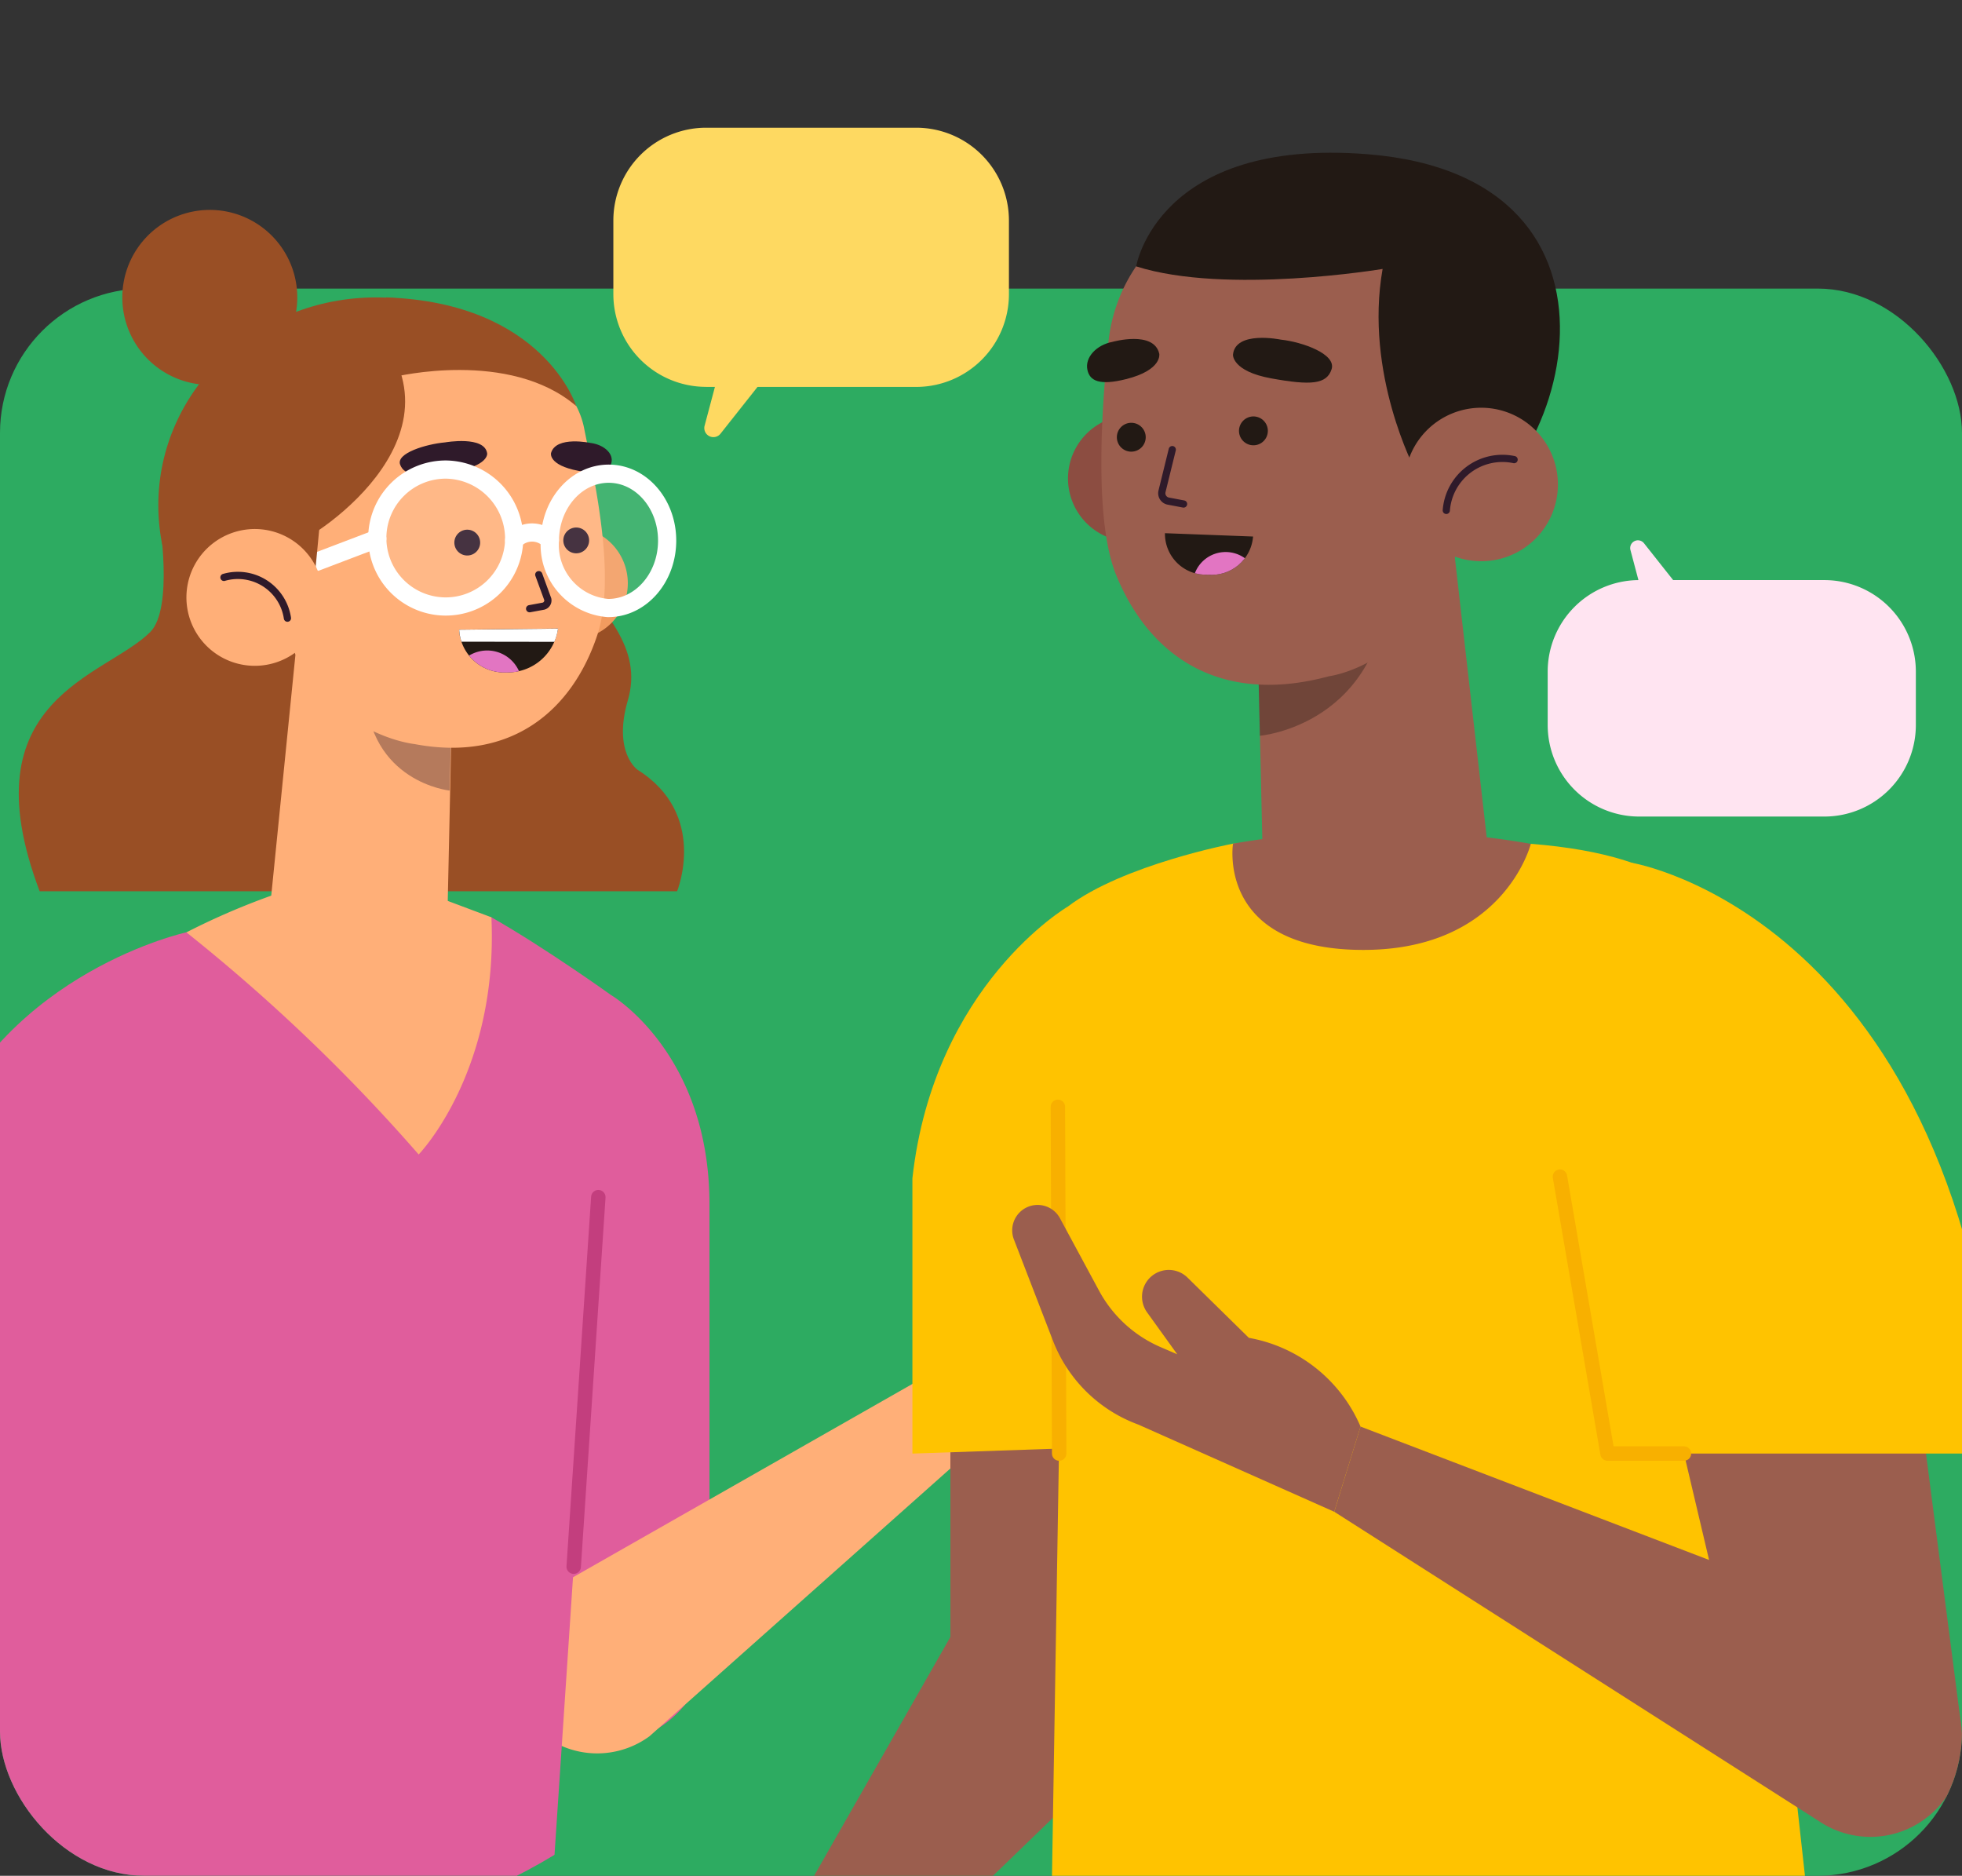 <svg xmlns="http://www.w3.org/2000/svg" xmlns:xlink="http://www.w3.org/1999/xlink" width="136" height="130" viewBox="0 0 136 130">
  <rect x="0" y="0" width="136" height="130" fill="#333333" stroke="none"/>
  <defs>
    <clipPath id="clip-path">
      <rect id="Rectangle_1919" data-name="Rectangle 1919" width="136" height="130" rx="10" transform="translate(1100 89)" fill="#ffe4f1"/>
    </clipPath>
    <clipPath id="clip-path-2">
      <rect id="Rectangle_1918" data-name="Rectangle 1918" width="184.137" height="141.995" fill="none"/>
    </clipPath>
    <clipPath id="clip-path-4">
      <path id="Tracé_5598" data-name="Tracé 5598" d="M146.449,110.6a3.143,3.143,0,0,0,3.315,2.962,3.511,3.511,0,0,0,3.54-3.04Z" transform="translate(-146.449 -110.517)" fill="none"/>
    </clipPath>
    <clipPath id="clip-path-6">
      <rect id="Rectangle_1914" data-name="Rectangle 1914" width="9.487" height="9.695" fill="none"/>
    </clipPath>
    <clipPath id="clip-path-7">
      <rect id="Rectangle_1915" data-name="Rectangle 1915" width="8.13" height="9.31" fill="none"/>
    </clipPath>
    <clipPath id="clip-path-8">
      <path id="Tracé_5630" data-name="Tracé 5630" d="M263.123,98.037a2.881,2.881,0,0,0,3.135-2.644l-6.108-.231a2.838,2.838,0,0,0,2.973,2.875" transform="translate(-260.15 -95.162)" fill="none"/>
    </clipPath>
  </defs>
  <g id="Groupe_4766" data-name="Groupe 4766" transform="translate(-1101 -89)">
    <rect id="Rectangle_1663" data-name="Rectangle 1663" width="136" height="110" rx="10" transform="translate(1101 109)" fill="#2dab61"/>
    <g id="Groupe_de_masques_37" data-name="Groupe de masques 37" transform="translate(1)" clip-path="url(#clip-path)">
      <g id="Groupe_4147" data-name="Groupe 4147" transform="translate(1073 88.623)">
        <g id="Groupe_4146" data-name="Groupe 4146" transform="translate(-4.189 -3.617)" clip-path="url(#clip-path-2)">
          <g id="Groupe_4131" data-name="Groupe 4131">
            <g id="Groupe_4130" data-name="Groupe 4130" clip-path="url(#clip-path-2)">
              <path id="Tracé_5584" data-name="Tracé 5584" d="M85.243,82.548s1.014,6.228-.624,7.867C81.492,93.544,71.889,95,76.955,108.38H121.14s2.187-5.327-2.749-8.425c0,0-1.718-1.2-.664-4.812s-1.572-6.18-4.795-10.038l-6.338-10.3Z" transform="translate(-43.017 -42.617)" fill="#994f25"/>
              <path id="Tracé_5585" data-name="Tracé 5585" d="M97.987,71.59c0,7.956,6.758,14.405,15.094,14.405s15.094-6.449,15.094-14.405-6.758-14.405-15.094-14.405S97.987,63.634,97.987,71.59" transform="translate(-55.824 -32.579)" fill="#994f25"/>
              <path id="Tracé_5586" data-name="Tracé 5586" d="M155.635,99.187a3.906,3.906,0,1,0,2.6-4.871,3.906,3.906,0,0,0-2.6,4.871" transform="translate(-88.571 -53.637)" fill="#f29b5f"/>
              <path id="Tracé_5587" data-name="Tracé 5587" d="M128.157,112.558l-.376,17.319-12.546-.7,2.56-25.489Z" transform="translate(-65.65 -59.071)" fill="#ffaf78"/>
              <path id="Tracé_5588" data-name="Tracé 5588" d="M137.185,127.42s-5.6-.577-5.836-6.947l5.938,3.142Z" transform="translate(-74.831 -68.635)" fill="#2f1a2a" opacity="0.352"/>
              <path id="Tracé_5589" data-name="Tracé 5589" d="M135.758,66.575a5.7,5.7,0,0,1,1.865,3.262c.747,3.737,2.215,10.32.892,14.287-1.72,5.158-5.909,8.816-12.678,7.529,0,0-8.112-.819-9.78-11.093-2.658-16.37,11.264-21.115,19.7-13.985" transform="translate(-65.93 -36.095)" fill="#ffaf78"/>
              <path id="Tracé_5590" data-name="Tracé 5590" d="M163.26,95.368a.894.894,0,1,0,.637-1.092.894.894,0,0,0-.637,1.092" transform="translate(-92.994 -53.693)" fill="#2f1a2a"/>
              <path id="Tracé_5591" data-name="Tracé 5591" d="M145.706,95.72a.894.894,0,1,0,.637-1.092.894.894,0,0,0-.637,1.092" transform="translate(-82.993 -53.894)" fill="#2f1a2a"/>
              <path id="Tracé_5592" data-name="Tracé 5592" d="M158.438,101.839l.623,1.7a.408.408,0,0,1-.293.482l-.964.178" transform="translate(-89.903 -58.019)" fill="none" stroke="#2f1a2a" stroke-linecap="round" stroke-linejoin="round" stroke-width="0.5"/>
              <path id="Tracé_5593" data-name="Tracé 5593" d="M140.02,80.412s2.771-.491,2.919.784c0,0,.078.864-2.344,1.24s-3.392.312-3.69-.481,1.805-1.425,3.116-1.543" transform="translate(-77.979 -45.759)" fill="#2f1a2a"/>
              <path id="Tracé_5594" data-name="Tracé 5594" d="M164,80.488s-2.414-.526-2.76.693c0,0-.218.834,1.9,1.236,1.545.293,2.121.027,2.278-.532.186-.663-.508-1.275-1.421-1.4" transform="translate(-91.855 -45.791)" fill="#2f1a2a"/>
              <path id="Tracé_5595" data-name="Tracé 5595" d="M153.3,110.517l-6.855.078a3.144,3.144,0,0,0,3.315,2.962,3.51,3.51,0,0,0,3.54-3.04" transform="translate(-83.433 -62.963)" fill="#221914"/>
            </g>
          </g>
          <g id="Groupe_4133" data-name="Groupe 4133" transform="translate(63.015 47.554)">
            <g id="Groupe_4132" data-name="Groupe 4132" clip-path="url(#clip-path-4)">
              <path id="Tracé_5596" data-name="Tracé 5596" d="M145.573,117.473a2.415,2.415,0,1,0,1.187-3.2,2.415,2.415,0,0,0-1.187,3.2" transform="translate(-145.824 -112.53)" fill="#e275c2"/>
              <path id="Tracé_5597" data-name="Tracé 5597" d="M153.153,110.527l-7.78-.012V109.2l7.78-.285Z" transform="translate(-145.836 -109.604)" fill="#fff"/>
            </g>
          </g>
          <g id="Groupe_4141" data-name="Groupe 4141">
            <g id="Groupe_4140" data-name="Groupe 4140" clip-path="url(#clip-path-2)">
              <g id="Groupe_4136" data-name="Groupe 4136" transform="translate(57.342 36.535)" opacity="0.11">
                <g id="Groupe_4135" data-name="Groupe 4135">
                  <g id="Groupe_4134" data-name="Groupe 4134" clip-path="url(#clip-path-6)">
                    <path id="Tracé_5599" data-name="Tracé 5599" d="M142.752,89.81a4.745,4.745,0,1,1-4.687-4.9,4.8,4.8,0,0,1,4.687,4.9" transform="translate(-133.265 -84.909)" fill="#fff"/>
                  </g>
                </g>
              </g>
              <g id="Groupe_4139" data-name="Groupe 4139" transform="translate(69.303 36.822)" opacity="0.11">
                <g id="Groupe_4138" data-name="Groupe 4138">
                  <g id="Groupe_4137" data-name="Groupe 4137" clip-path="url(#clip-path-7)">
                    <path id="Tracé_5600" data-name="Tracé 5600" d="M169.192,90.277c-.03,2.571-1.873,4.634-4.118,4.608a4.39,4.39,0,0,1-4.011-4.7c.03-2.571,1.873-4.633,4.118-4.608s4.041,2.131,4.011,4.7" transform="translate(-161.062 -85.575)" fill="#fff"/>
                  </g>
                </g>
              </g>
              <path id="Tracé_5601" data-name="Tracé 5601" d="M142.752,89.81a4.745,4.745,0,1,1-4.687-4.9A4.8,4.8,0,0,1,142.752,89.81Z" transform="translate(-75.923 -48.373)" fill="none" stroke="#fff" stroke-linecap="round" stroke-linejoin="round" stroke-width="1.261"/>
              <path id="Tracé_5602" data-name="Tracé 5602" d="M169.192,90.277c-.03,2.571-1.873,4.634-4.118,4.608a4.39,4.39,0,0,1-4.011-4.7c.03-2.571,1.873-4.633,4.118-4.608S169.222,87.706,169.192,90.277Z" transform="translate(-91.759 -48.753)" fill="none" stroke="#fff" stroke-linecap="round" stroke-linejoin="round" stroke-width="1.261"/>
              <path id="Tracé_5603" data-name="Tracé 5603" d="M155.312,95.592a1.7,1.7,0,0,1,2.474-.007" transform="translate(-88.483 -54.155)" fill="none" stroke="#fff" stroke-linecap="round" stroke-linejoin="round" stroke-width="1.261"/>
              <line id="Ligne_342" data-name="Ligne 342" x1="4.239" y2="1.612" transform="translate(53.104 41.328)" fill="none" stroke="#fff" stroke-linecap="round" stroke-linejoin="round" stroke-width="1.261"/>
              <path id="Tracé_5604" data-name="Tracé 5604" d="M116.1,77.949c.645.27,12.465-6.843,6.468-14.585,0,0-8.991,2.111-8.473,14.579Z" transform="translate(-64.989 -36.099)" fill="#994f25"/>
              <path id="Tracé_5605" data-name="Tracé 5605" d="M129.811,62.689s7.956-1.941,12.586,2.025c0,0-2.244-7.163-13.185-7.53l-4.118,9.16Z" transform="translate(-71.267 -32.579)" fill="#994f25"/>
              <path id="Tracé_5606" data-name="Tracé 5606" d="M92.19,49.157a6.064,6.064,0,1,0,6.064-6.064,6.064,6.064,0,0,0-6.064,6.064" transform="translate(-52.522 -24.551)" fill="#994f25"/>
              <path id="Tracé_5607" data-name="Tracé 5607" d="M119.792,87.8l-.773,8.174L116.2,88.49Z" transform="translate(-66.201 -50.02)" fill="#994f25"/>
              <path id="Tracé_5608" data-name="Tracé 5608" d="M102.717,100.6a4.74,4.74,0,1,0,3.161-5.911,4.74,4.74,0,0,0-3.161,5.911" transform="translate(-58.402 -53.827)" fill="#ffaf78"/>
              <path id="Tracé_5609" data-name="Tracé 5609" d="M108.561,102.126a3.472,3.472,0,0,1,4.4,2.826" transform="translate(-61.848 -58.116)" fill="none" stroke="#2f1a2a" stroke-linecap="round" stroke-linejoin="round" stroke-width="0.5"/>
              <path id="Tracé_5610" data-name="Tracé 5610" d="M159.6,169.623s6.773,4.015,6.773,14.446v29.9a7.57,7.57,0,0,1-15.141.052l-.268-39.4Z" transform="translate(-86.007 -96.636)" fill="#e05d9c"/>
              <path id="Tracé_5611" data-name="Tracé 5611" d="M185.862,227.632l3.249,4.209L164.2,254.007a6.127,6.127,0,1,1-6.3-10.451Z" transform="translate(-87.987 -129.684)" fill="#ffaf78"/>
              <path id="Tracé_5612" data-name="Tracé 5612" d="M227.465,215.629l1.774-3.08a11.836,11.836,0,0,1,3.768-3.991l2.731-1.79a1.254,1.254,0,0,1,1.836.545,1.606,1.606,0,0,1-.323,1.768l-2.425,2.476,13.046-3.737a.971.971,0,0,1,1.244.761l.068.387a.972.972,0,0,1-.6,1.072l-7.657,2.456,9.185-1.6a.971.971,0,0,1,1.191.835l.032.287a.971.971,0,0,1-.738,1.054l-9.507,1.952,7.883-.16a.971.971,0,0,1,1,1.137l-.022.123a.972.972,0,0,1-.832.8l-8.206,1.061h5.038a.971.971,0,0,1,.09,1.938l-18.348,1.7Z" transform="translate(-129.589 -117.681)" fill="#ffaf78"/>
              <path id="Tracé_5613" data-name="Tracé 5613" d="M76.468,158.065s-12.372,2.689-17.11,14.211S57.909,223.4,57.909,223.4s23.534,11.07,44.075-1.4l3.969-59.551s-4.593-3.3-8.339-5.423Z" transform="translate(-32.358 -89.457)" fill="#e05d9c"/>
              <path id="Tracé_5614" data-name="Tracé 5614" d="M111.994,150.9a49.378,49.378,0,0,0-9.482,3.679,123.187,123.187,0,0,1,16.1,15.394s5.53-5.681,5.042-16.438l-7.024-2.635Z" transform="translate(-58.402 -85.968)" fill="#ffaf78"/>
              <line id="Ligne_343" data-name="Ligne 343" x1="1.707" y2="25.611" transform="translate(70.956 86.962)" fill="none" stroke="#c33e7e" stroke-linecap="round" stroke-linejoin="round" stroke-width="1"/>
              <path id="Tracé_5615" data-name="Tracé 5615" d="M6.431,17.965H20.989a6.431,6.431,0,0,0,6.431-6.431V6.43A6.431,6.431,0,0,0,20.989,0H6.431A6.431,6.431,0,0,0,0,6.43v5.1a6.431,6.431,0,0,0,6.431,6.431" transform="translate(73.705 12.845)" fill="#fed961"/>
              <path id="Tracé_5616" data-name="Tracé 5616" d="M60.695,54.441,56.81,59.35a.63.63,0,0,1-1.1-.553l1.364-5.133Z" transform="translate(24.319 -25.294)" fill="#fed961"/>
              <path id="Tracé_5617" data-name="Tracé 5617" d="M6.344,0H19.176A6.344,6.344,0,0,1,25.52,6.344v3.7a6.344,6.344,0,0,1-6.344,6.344H6.344A6.344,6.344,0,0,1,0,10.039v-3.7A6.344,6.344,0,0,1,6.344,0" transform="translate(138.47 44.197)" fill="#ffe4f1"/>
              <path id="Tracé_5618" data-name="Tracé 5618" d="M4.262,4.381.958.206A.536.536,0,0,0,.02.676L1.179,5.041Z" transform="translate(144.187 41.437)" fill="#ffe4f1"/>
              <path id="Tracé_5619" data-name="Tracé 5619" d="M253.189,81.507a4.383,4.383,0,1,1-3.31-5.241,4.383,4.383,0,0,1,3.31,5.241" transform="translate(-139.311 -43.388)" fill="#8c4d41"/>
              <path id="Tracé_5620" data-name="Tracé 5620" d="M275.069,95.251l.395,17.235,15.7-1.124-3.189-28.01Z" transform="translate(-156.71 -47.487)" fill="#9b5e4e"/>
              <path id="Tracé_5621" data-name="Tracé 5621" d="M275.229,113.341s8.532-.708,8.944-10.911l-9.1,4.18Z" transform="translate(-156.71 -58.355)" fill="#221914" opacity="0.348"/>
              <path id="Tracé_5622" data-name="Tracé 5622" d="M257.407,41.323a11.41,11.41,0,0,0-7.024,9.494c-.505,4.848-.954,12.361.553,16.042,2.33,5.69,7.277,9.026,14.758,7,0,0,8.759-1.068,10.025-14.273,1.5-15.627-9.471-21.751-18.313-18.261" transform="translate(-142.373 -23)" fill="#9b5e4e"/>
              <path id="Tracé_5623" data-name="Tracé 5623" d="M254.377,78.568a1,1,0,1,1-.8-1.17,1,1,0,0,1,.8,1.17" transform="translate(-143.788 -44.085)" fill="#221914"/>
              <path id="Tracé_5624" data-name="Tracé 5624" d="M274.053,77.542a1,1,0,1,1-.8-1.17,1,1,0,0,1,.8,1.17" transform="translate(-154.998 -43.5)" fill="#221914"/>
              <path id="Tracé_5625" data-name="Tracé 5625" d="M260.367,81.7l-.711,2.89a.556.556,0,0,0,.435.678l1.059.2" transform="translate(-147.92 -46.545)" fill="none" stroke="#2f1a2a" stroke-linecap="round" stroke-linejoin="round" stroke-width="0.5"/>
              <path id="Tracé_5626" data-name="Tracé 5626" d="M274.415,63.82s-3.139-.651-3.306,1.041c0,0-.089,1.148,2.656,1.646s3.842.416,4.18-.638-2.045-1.893-3.529-2.049" transform="translate(-154.453 -36.289)" fill="#221914"/>
              <path id="Tracé_5627" data-name="Tracé 5627" d="M249.368,64.078s2.876-.814,3.243.826c0,0,.229,1.123-2.3,1.756-1.839.461-2.512.124-2.678-.628-.2-.891.647-1.75,1.732-1.954" transform="translate(-141.065 -36.391)" fill="#221914"/>
              <path id="Tracé_5628" data-name="Tracé 5628" d="M260.15,95.162l6.108.231a2.882,2.882,0,0,1-3.135,2.644,2.838,2.838,0,0,1-2.973-2.875" transform="translate(-148.21 -54.215)" fill="#221914"/>
            </g>
          </g>
          <g id="Groupe_4143" data-name="Groupe 4143" transform="translate(111.94 40.947)">
            <g id="Groupe_4142" data-name="Groupe 4142" clip-path="url(#clip-path-8)">
              <path id="Tracé_5629" data-name="Tracé 5629" d="M268.976,101.432a2.284,2.284,0,1,1-1.123-3.029,2.284,2.284,0,0,1,1.123,3.029" transform="translate(-262.694 -96.89)" fill="#e275c2"/>
            </g>
          </g>
          <g id="Groupe_4145" data-name="Groupe 4145">
            <g id="Groupe_4144" data-name="Groupe 4144" clip-path="url(#clip-path-2)">
              <path id="Tracé_5631" data-name="Tracé 5631" d="M274.857,55.871s-3.545-6.676-2.26-13.936c0,0-10.824,1.815-17.082-.178,0,0,1.47-8.928,16.028-7.774,19.935,1.581,14.109,22.825,4.6,26.46Z" transform="translate(-145.57 -19.302)" fill="#221914"/>
              <path id="Tracé_5632" data-name="Tracé 5632" d="M309.239,81.443a5.319,5.319,0,1,1-4.017-6.36,5.319,5.319,0,0,1,4.017,6.36" transform="translate(-170.19 -42.7)" fill="#9b5e4e"/>
              <path id="Tracé_5633" data-name="Tracé 5633" d="M310.18,83.226a3.9,3.9,0,0,0-4.7,3.519" transform="translate(-174.038 -47.378)" fill="none" stroke="#2f1a2a" stroke-linecap="round" stroke-linejoin="round" stroke-width="0.5"/>
              <path id="Tracé_5634" data-name="Tracé 5634" d="M209.719,213.563v25.55l-11.983,20.994,11.776-1.39,14.277-13.791-1.534-30.08Z" transform="translate(-112.652 -121.669)" fill="#9b5e4e"/>
              <path id="Tracé_5635" data-name="Tracé 5635" d="M230.251,155.282s-9.294,5.425-10.785,18.84V193.2l15.169-.519Z" transform="translate(-125.032 -88.466)" fill="#ffc300"/>
              <path id="Tracé_5636" data-name="Tracé 5636" d="M254.47,145.166s-7.613,1.453-11.437,4.353l-1.13,68.51c24.452,14.748,52.41.43,52.41.43l-7.584-68.587s-.99-3.866-11.616-4.694Z" transform="translate(-137.815 -82.703)" fill="#ffc300"/>
              <path id="Tracé_5637" data-name="Tracé 5637" d="M291.7,144.052a60.41,60.41,0,0,0-20.643-.013s-1.128,7.058,8.407,7.355c10.327.322,12.235-7.342,12.235-7.342" transform="translate(-154.399 -81.576)" fill="#9b5e4e"/>
              <line id="Ligne_344" data-name="Ligne 344" x1="0.09" y1="24.03" transform="translate(104.518 80.702)" fill="none" stroke="#f8b000" stroke-linecap="round" stroke-linejoin="round" stroke-width="1"/>
              <path id="Tracé_5638" data-name="Tracé 5638" d="M259.716,218.778a10.407,10.407,0,0,0-7.74-6.149l-4.253-4.176a1.855,1.855,0,0,0-2.805,2.407l2.094,2.909-1.148-.495a8.815,8.815,0,0,1-4.272-3.911l-2.684-4.974a1.762,1.762,0,0,0-3.2,1.471l2.688,6.965a10.044,10.044,0,0,0,5.913,5.814l13.583,6.043Z" transform="translate(-134.219 -115.916)" fill="#9b5e4e"/>
              <path id="Tracé_5639" data-name="Tracé 5639" d="M289.246,239.054l37.773,14.453c3.267,1.413,4.849,6.973,3.389,10.219a6.38,6.38,0,0,1-9.39,2.671l-33.592-21.439Z" transform="translate(-163.75 -136.192)" fill="#9b5e4e"/>
              <path id="Tracé_5640" data-name="Tracé 5640" d="M358.989,245.447l-3.95-30.529-18.32-1.355,6.419,27.2Z" transform="translate(-191.832 -121.669)" fill="#9b5e4e"/>
              <path id="Tracé_5641" data-name="Tracé 5641" d="M329.542,148.255s22.894,3.772,25.6,40.94H326.984l-1.852-24.051Z" transform="translate(-185.231 -84.462)" fill="#ffc300"/>
              <path id="Tracé_5642" data-name="Tracé 5642" d="M332.378,217.99h-5.3L323.782,198.8" transform="translate(-184.462 -113.258)" fill="none" stroke="#f8b000" stroke-linecap="round" stroke-linejoin="round" stroke-width="1"/>
            </g>
          </g>
        </g>
      </g>
    </g>
  </g>
</svg>
